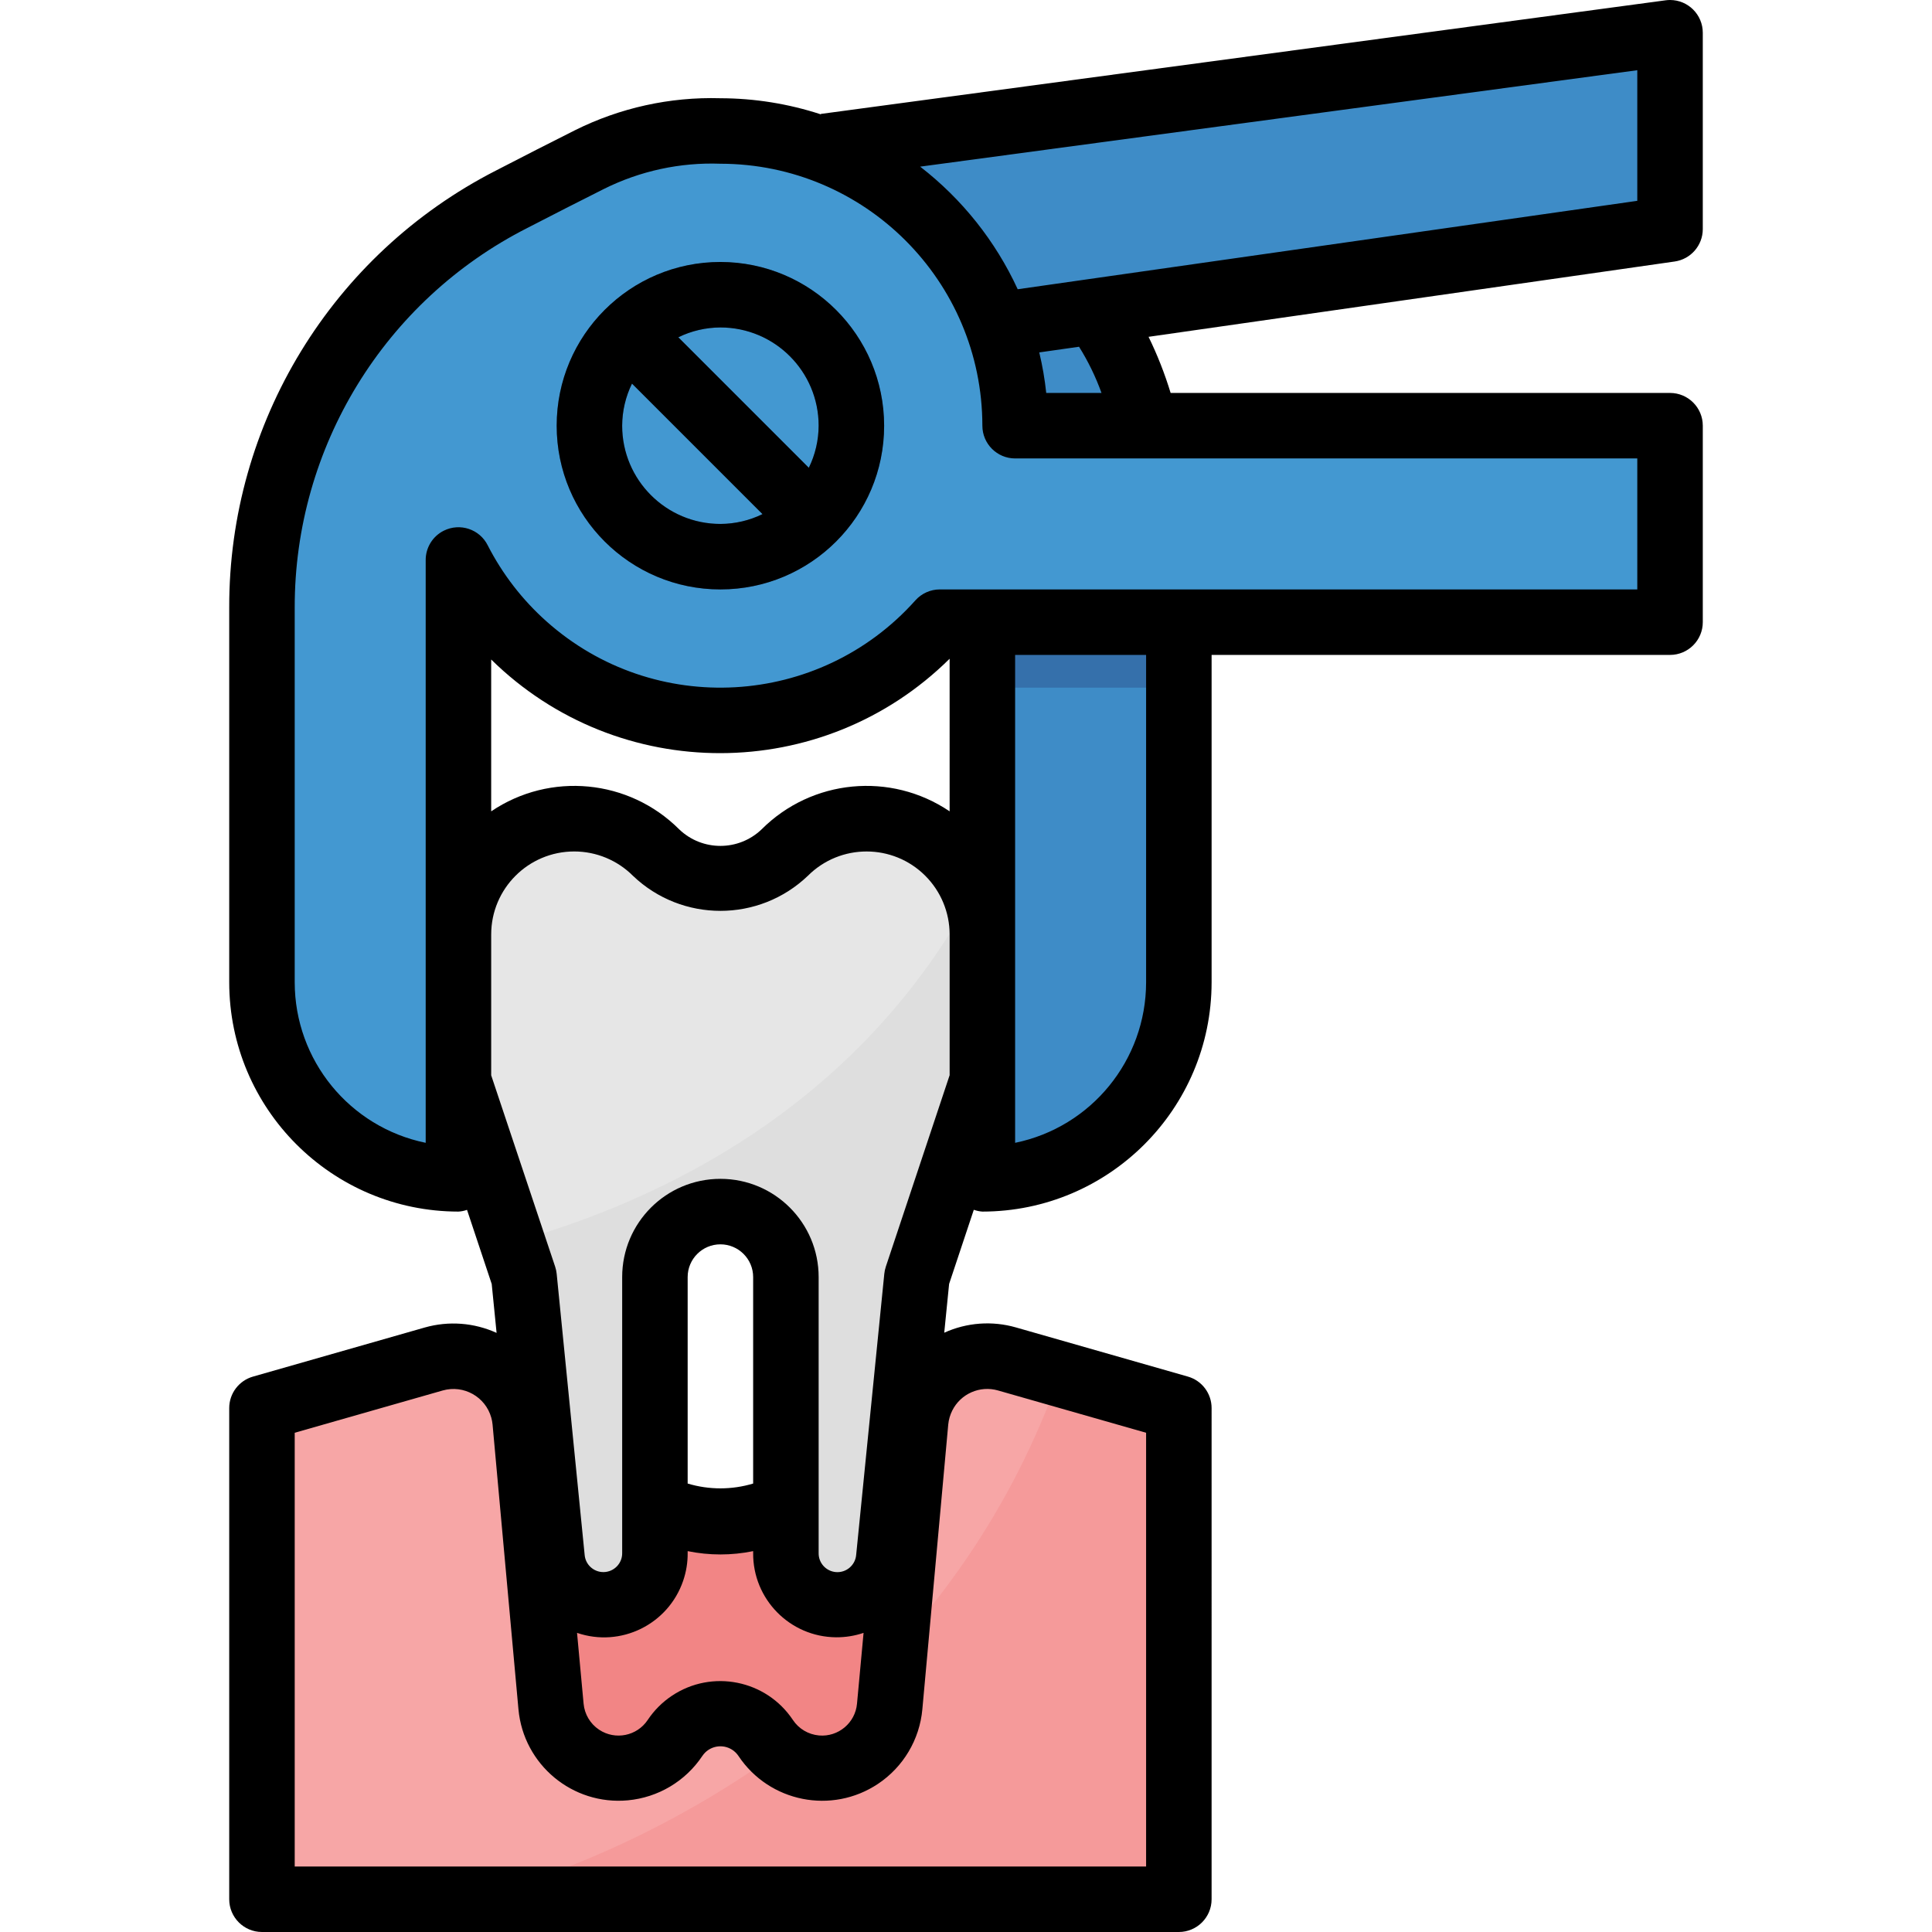 <?xml version="1.0" encoding="iso-8859-1"?>
<!-- Generator: Adobe Illustrator 19.0.0, SVG Export Plug-In . SVG Version: 6.00 Build 0)  -->
<svg version="1.1" id="Capa_1" xmlns="http://www.w3.org/2000/svg" xmlns:xlink="http://www.w3.org/1999/xlink" x="0px" y="0px"
	 viewBox="0 0 512 512" style="enable-background:new 0 0 512 512;" xml:space="preserve">
<g>
	<path style="fill:#3E8CC7;" d="M246.454,52.936c-7.194-3.705-14.128-7.272-20.827-10.604c-10.761-5.389-22.684-8.001-34.712-7.619
		v156.203c29.262-0.009,56.068-16.384,69.424-42.427v163.918c28.759,0,52.068-23.309,52.068-52.068v-99.354
		C312.381,115.46,286.928,73.771,246.454,52.936z"/>
	<polygon style="fill:#3E8CC7;" points="235.025,91.119 442.576,60.746 442.576,8.678 182.237,43.39 	"/>
</g>
<path style="fill:#4398D1;" d="M442.576,112.814H269.017c0-43.138-34.964-78.102-78.102-78.102
	c-12.019-0.391-23.951,2.213-34.712,7.593c-6.665,3.332-13.598,6.942-20.827,10.604c-40.483,20.836-65.935,62.542-65.953,108.075
	v99.354c0,28.759,23.309,52.068,52.068,52.068V148.489c19.604,38.331,66.56,53.508,104.891,33.905
	c8.574-4.382,16.263-10.327,22.676-17.512h193.519V112.814z"/>
<path style="fill:#F28585;" d="M208.271,399.186L208.271,399.186c-10.639,6.569-24.073,6.569-34.712,0l0,0l-43.39-34.712h-17.356
	v121.492h156.203V364.475h-17.356L208.271,399.186z"/>
<path style="fill:#E6E6E6;" d="M173.872,225.94L173.872,225.94c-5.753-5.753-13.555-8.99-21.695-8.99l0,0
	c-16.948,0-30.685,13.737-30.685,30.685v38.738l17.356,52.068l7.446,74.474c0.703,6.986,6.578,12.305,13.598,12.305l0,0
	c7.55,0,13.668-6.118,13.668-13.668l0,0v-73.112c0-9.589,7.767-17.356,17.356-17.356l0,0c9.589,0,17.356,7.767,17.356,17.356v73.112
	c0,7.55,6.118,13.668,13.668,13.668l0,0l0,0c7.02,0,12.895-5.32,13.598-12.305l7.446-74.474l17.356-52.068v-38.738
	c0-16.948-13.737-30.685-30.685-30.685l0,0c-8.14,0-15.941,3.237-21.695,8.99l0,0C198.543,235.346,183.287,235.346,173.872,225.94z"
	/>
<path style="fill:#DEDEDE;" d="M135.793,329.268l3.055,9.173l7.446,74.474c0.764,7.506,7.463,12.982,14.978,12.219
	c6.977-0.703,12.288-6.578,12.288-13.581v-73.112c0-9.589,7.767-17.356,17.356-17.356c9.589,0,17.356,7.767,17.356,17.356v73.112
	c0.009,7.55,6.135,13.659,13.685,13.65c7.012-0.009,12.878-5.32,13.581-12.288l7.446-74.474l17.356-52.068v-38.738
	c-0.009-3.87-0.764-7.697-2.204-11.281C227.805,292.734,176.076,317.987,135.793,329.268z"/>
<path style="fill:#3570AB;" d="M190.915,69.424c-23.96,0-43.39,19.43-43.39,43.39s19.43,43.39,43.39,43.39s43.39-19.43,43.39-43.39
	C234.279,88.862,214.867,69.45,190.915,69.424z M216.949,112.814c-0.017,3.862-0.903,7.68-2.603,11.151l-34.582-34.582
	c3.471-1.701,7.289-2.586,11.151-2.603C205.295,86.78,216.949,98.434,216.949,112.814z M164.881,112.814
	c0.017-3.862,0.903-7.68,2.603-11.151l34.582,34.582c-3.471,1.701-7.289,2.586-11.151,2.603
	C176.536,138.847,164.881,127.193,164.881,112.814z"/>
<path style="fill:#F7A6A6;" d="M244.589,369.942L244.589,369.942c4.096-8.209,13.46-12.323,22.276-9.806l45.542,13.017v130.169
	H69.424V373.153l45.542-13.017c8.817-2.525,18.18,1.597,22.276,9.797l0,0c1.059,2.126,1.718,4.426,1.935,6.795l6.864,75.498
	c0.824,9.268,8.583,16.384,17.894,16.384l0,0c6.014,0,11.628-3.003,14.961-8.001l0,0c4.417-6.639,13.381-8.435,20.02-4.018
	c1.588,1.059,2.959,2.421,4.018,4.018l0,0c3.332,4.998,8.947,8.001,14.961,8.001l0,0c9.294,0,17.052-7.09,17.894-16.349
	l6.864-75.498C242.87,374.385,243.521,372.076,244.589,369.942z"/>
<rect x="260.339" y="164.881" style="fill:#3570AB;" width="52.068" height="17.356"/>
<path style="fill:#F59A9A;" d="M312.407,373.153l-31.518-9.008c-9.485,26.971-24.359,51.729-43.702,72.773l-1.397,15.343
	c-0.85,9.849-9.528,17.139-19.369,16.28c-3.714-0.321-7.229-1.796-10.066-4.209c-24.671,17.729-52.293,30.928-81.582,38.99h187.635
	V373.153z"/>
<path d="M190.915,69.424c-23.96,0-43.39,19.43-43.39,43.39s19.43,43.39,43.39,43.39s43.39-19.43,43.39-43.39
	C234.279,88.862,214.867,69.45,190.915,69.424z M216.949,112.814c-0.017,3.862-0.903,7.68-2.603,11.151l-34.582-34.582
	c3.471-1.701,7.289-2.586,11.151-2.603C205.295,86.78,216.949,98.434,216.949,112.814z M164.881,112.814
	c0.017-3.862,0.903-7.68,2.603-11.151l34.582,34.582c-3.471,1.701-7.289,2.586-11.151,2.603
	C176.536,138.847,164.881,127.193,164.881,112.814z"/>
<path d="M441.422,0.078L217.531,30.191v0.113c-8.591-2.812-17.573-4.252-26.615-4.27c-13.364-0.391-26.624,2.534-38.591,8.504
	c-6.578,3.289-13.425,6.812-20.888,10.657c-43.468,22.224-70.786,66.968-70.691,115.79v99.354
	c0.035,33.532,27.214,60.711,60.746,60.746c0.772-0.043,1.545-0.2,2.274-0.46l6.543,19.647l1.293,12.956
	c-5.97-2.716-12.705-3.219-19.013-1.432l-45.542,13.017c-3.723,1.059-6.3,4.461-6.3,8.34v130.169c0,4.79,3.888,8.678,8.678,8.678
	h242.983c4.79,0,8.678-3.888,8.678-8.678V373.153c0-3.879-2.569-7.29-6.3-8.348l-45.533-13.017
	c-6.309-1.814-13.052-1.319-19.022,1.397l1.293-12.93l6.543-19.647c0.729,0.26,1.493,0.425,2.274,0.477
	c33.532-0.035,60.711-27.214,60.746-60.746v-86.78h121.492c4.79,0,8.678-3.888,8.678-8.678v-52.068c0-4.79-3.888-8.678-8.678-8.678
	H310.229c-1.553-5.103-3.506-10.075-5.849-14.874l139.429-19.959c4.261-0.616,7.428-4.252,7.446-8.556V8.678
	c0-4.79-3.888-8.678-8.678-8.678C442.186,0,441.804,0.026,441.422,0.078z M251.661,215.014
	c-15.612-10.552-36.517-8.548-49.838,4.782c-6.101,5.832-15.716,5.832-21.816,0c-13.321-13.329-34.226-15.334-49.838-4.782v-40.24
	c33.74,33.167,87.864,33.08,121.492-0.2V215.014z M199.593,393.155c-5.658,1.701-11.698,1.701-17.356,0v-54.715
	c0-4.79,3.888-8.678,8.678-8.678s8.678,3.888,8.678,8.678V393.155z M182.237,411.553v-0.486c5.727,1.172,11.628,1.172,17.356,0
	v0.486c-0.104,12.236,9.728,22.242,21.964,22.346c2.482,0.017,4.946-0.373,7.298-1.172l-1.736,18.744
	c-0.451,5.111-4.964,8.895-10.075,8.444c-2.812-0.252-5.354-1.753-6.916-4.105c-7.081-10.622-21.435-13.503-32.056-6.422
	c-2.543,1.692-4.729,3.879-6.422,6.422c-2.846,4.27-8.617,5.424-12.887,2.577c-2.343-1.562-3.853-4.105-4.105-6.916l-1.736-18.744
	c11.576,3.957,24.168-2.23,28.125-13.807C181.856,416.551,182.263,414.06,182.237,411.553z M252.355,373.821
	c2.23-4.478,7.342-6.717,12.149-5.328l39.224,11.203v114.948H78.102V379.696l39.25-11.212c5.537-1.553,11.29,1.666,12.843,7.203
	c0.165,0.59,0.278,1.189,0.338,1.805l6.864,75.498c1.345,14.666,14.319,25.461,28.976,24.116
	c8.018-0.738,15.273-5.051,19.742-11.741c1.753-2.647,5.32-3.376,7.975-1.623c0.642,0.425,1.198,0.981,1.623,1.623
	c8.175,12.245,24.732,15.542,36.977,7.368c6.691-4.469,11.012-11.724,11.741-19.742l6.864-75.498
	C251.418,376.216,251.783,374.966,252.355,373.821z M234.748,335.698c-0.2,0.607-0.338,1.241-0.399,1.874l-7.454,74.483
	c-0.226,2.742-2.629,4.782-5.372,4.565c-2.621-0.217-4.634-2.43-4.573-5.068v-73.112c0-14.379-11.655-26.034-26.034-26.034
	c-14.379,0-26.034,11.655-26.034,26.034v73.112c0.052,2.751-2.143,5.016-4.894,5.068c-2.629,0.043-4.842-1.953-5.051-4.573
	l-7.411-74.474c-0.061-0.634-0.2-1.267-0.399-1.874l-16.957-50.731v-37.315c0-12.158,9.858-22.007,22.007-22.007
	c5.832,0,11.429,2.317,15.56,6.448c12.965,12.392,33.393,12.392,46.358,0c8.591-8.591,22.528-8.591,31.119,0
	c4.122,4.122,6.439,9.702,6.448,15.534v37.315L234.748,335.698z M303.729,260.339c-0.026,20.61-14.518,38.374-34.712,42.522V173.559
	h34.712V260.339z M433.898,156.203H249.058c-2.465,0-4.808,1.05-6.456,2.881c-25.47,28.542-69.259,31.041-97.801,5.571
	c-6.378-5.693-11.655-12.522-15.551-20.142c-2.143-4.287-7.359-6.014-11.646-3.87c-2.968,1.484-4.825,4.53-4.79,7.845v154.372
	c-20.194-4.148-34.686-21.912-34.712-42.522v-99.354c-0.043-42.444,23.769-81.321,61.614-100.552
	c7.029-3.619,13.807-7.099,20.332-10.361c9.572-4.773,20.185-7.073,30.868-6.682c38.322,0.043,69.38,31.102,69.424,69.424
	c0,4.79,3.888,8.678,8.678,8.678h164.881V156.203z M291.91,104.136h-14.648c-0.382-3.619-0.998-7.203-1.848-10.743l10.544-1.501
	C288.369,95.744,290.365,99.849,291.91,104.136z M433.898,53.222L269.703,76.652c-5.875-12.757-14.744-23.899-25.852-32.49
	l190.047-25.557V53.222z"/>
<g>
</g>
<g>
</g>
<g>
</g>
<g>
</g>
<g>
</g>
<g>
</g>
<g>
</g>
<g>
</g>
<g>
</g>
<g>
</g>
<g>
</g>
<g>
</g>
<g>
</g>
<g>
</g>
<g>
</g>
</svg>
